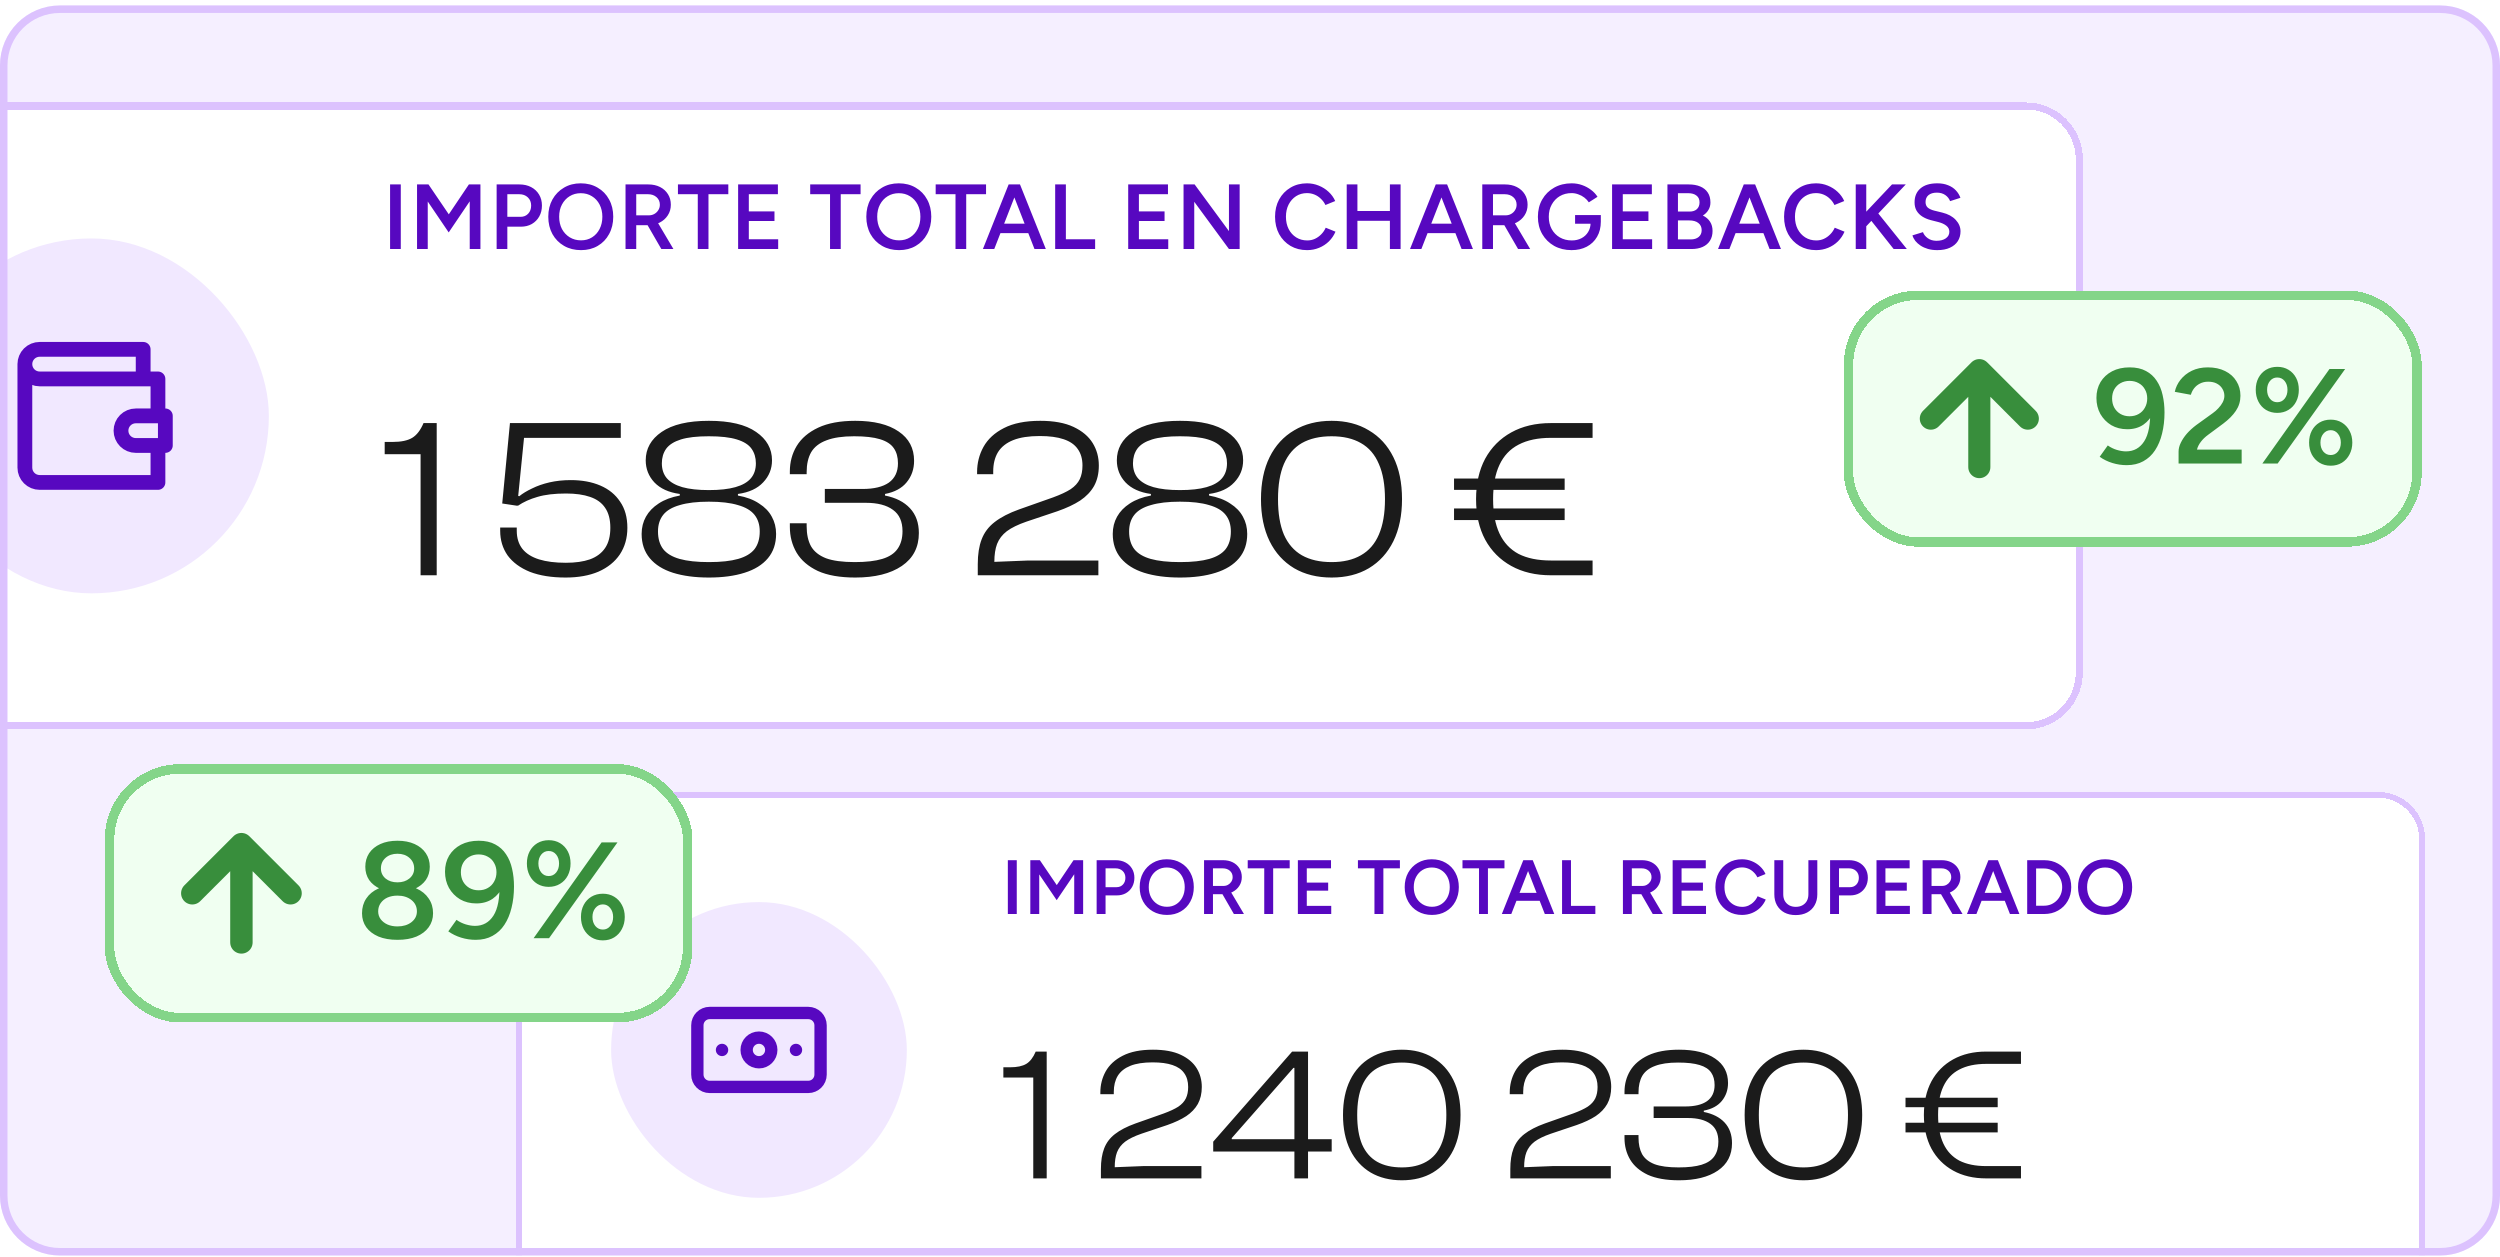 <svg width="334" height="168" viewBox="0 0 334 168" fill="none" xmlns="http://www.w3.org/2000/svg">
<g clip-path="url(#clip0_8258_2315)">
<path d="M0 8.732C0 4.314 3.582 0.732 8 0.732H326C330.418 0.732 334 4.314 334 8.732V159.732C334 164.151 330.418 167.732 326 167.732H8C3.582 167.732 0 164.151 0 159.732V8.732Z" fill="#F5EFFF"/>
<g filter="url(#filter0_d_8258_2315)">
<path d="M-26.667 20.322C-26.667 16.132 -23.27 12.735 -19.081 12.735H270.678C274.868 12.735 278.264 16.132 278.264 20.322V88.908C278.264 93.097 274.868 96.494 270.678 96.494H-19.081C-23.27 96.494 -26.667 93.097 -26.667 88.908V20.322Z" fill="white" shape-rendering="crispEdges"/>
<path d="M-26.193 20.322C-26.193 16.394 -23.009 13.21 -19.081 13.21H270.678C274.606 13.21 277.79 16.394 277.79 20.322V88.908C277.79 92.836 274.606 96.02 270.678 96.02H-19.081C-23.009 96.02 -26.193 92.836 -26.193 88.908V20.322Z" stroke="#DCC2FE" stroke-width="0.948" shape-rendering="crispEdges"/>
<rect x="-11.495" y="30.908" width="47.414" height="47.414" rx="23.707" fill="#F1E8FF"/>
<path d="M21.102 54.615V49.676H5.298C4.774 49.676 4.271 49.468 3.901 49.097C3.53 48.727 3.322 48.224 3.322 47.7M3.322 47.7C3.322 47.176 3.53 46.674 3.901 46.303C4.271 45.933 4.774 45.725 5.298 45.725H19.127V49.676M3.322 47.7V61.529C3.322 62.053 3.53 62.556 3.901 62.926C4.271 63.297 4.774 63.505 5.298 63.505H21.102V58.566M18.139 54.615C17.615 54.615 17.113 54.823 16.742 55.194C16.372 55.564 16.163 56.066 16.163 56.59C16.163 57.114 16.372 57.617 16.742 57.987C17.113 58.358 17.615 58.566 18.139 58.566H22.09V54.615H18.139Z" stroke="#5708C0" stroke-width="1.976" stroke-linecap="round" stroke-linejoin="round"/>
<path d="M52.115 32.322V23.692H53.545V32.322H52.115ZM55.717 32.322V23.692H57.246L59.958 27.686L62.645 23.692H64.186V32.322H62.756V25.948L59.946 30.103L57.147 25.973V32.322H55.717ZM66.35 32.322V23.692H69.395C69.987 23.692 70.509 23.811 70.961 24.05C71.413 24.288 71.766 24.621 72.021 25.048C72.276 25.467 72.403 25.956 72.403 26.515C72.403 27.058 72.284 27.543 72.046 27.97C71.807 28.397 71.474 28.734 71.047 28.981C70.628 29.219 70.139 29.338 69.58 29.338H67.78V32.322H66.35ZM67.78 28.019H69.555C69.966 28.019 70.303 27.88 70.566 27.6C70.829 27.321 70.961 26.959 70.961 26.515C70.961 26.063 70.813 25.698 70.517 25.418C70.221 25.139 69.839 24.999 69.371 24.999H67.78V28.019ZM77.627 32.469C76.772 32.469 76.016 32.28 75.359 31.902C74.701 31.524 74.183 30.998 73.805 30.325C73.436 29.651 73.251 28.878 73.251 28.007C73.251 27.136 73.436 26.367 73.805 25.702C74.183 25.028 74.697 24.502 75.346 24.124C75.996 23.737 76.743 23.544 77.59 23.544C78.445 23.544 79.197 23.737 79.846 24.124C80.503 24.502 81.013 25.028 81.374 25.702C81.744 26.367 81.929 27.136 81.929 28.007C81.929 28.878 81.744 29.651 81.374 30.325C81.013 30.998 80.507 31.524 79.858 31.902C79.217 32.28 78.473 32.469 77.627 32.469ZM77.627 31.163C78.186 31.163 78.679 31.027 79.106 30.756C79.534 30.485 79.866 30.115 80.105 29.646C80.351 29.17 80.475 28.623 80.475 28.007C80.475 27.399 80.351 26.856 80.105 26.38C79.858 25.903 79.517 25.533 79.082 25.27C78.654 24.999 78.157 24.863 77.59 24.863C77.031 24.863 76.534 24.999 76.098 25.27C75.671 25.533 75.33 25.903 75.075 26.38C74.829 26.848 74.705 27.39 74.705 28.007C74.705 28.623 74.829 29.17 75.075 29.646C75.33 30.115 75.675 30.485 76.111 30.756C76.554 31.027 77.06 31.163 77.627 31.163ZM83.571 32.322V23.692H86.616C87.208 23.692 87.73 23.807 88.182 24.037C88.634 24.267 88.987 24.588 89.242 24.999C89.497 25.402 89.624 25.87 89.624 26.404C89.624 26.939 89.489 27.411 89.217 27.822C88.954 28.233 88.589 28.558 88.12 28.796C87.652 29.026 87.122 29.141 86.53 29.141H85.001V32.322H83.571ZM88.354 32.322L86.333 28.82L87.442 28.056L89.969 32.322H88.354ZM85.001 27.822H86.678C86.957 27.822 87.204 27.76 87.418 27.637C87.639 27.514 87.816 27.345 87.948 27.132C88.087 26.918 88.157 26.675 88.157 26.404C88.157 25.993 88.009 25.656 87.713 25.393C87.418 25.13 87.035 24.999 86.567 24.999H85.001V27.822ZM93.223 32.322V24.999H90.573V23.692H97.303V24.999H94.653V32.322H93.223ZM98.613 32.322V23.692H103.927V24.999H100.043V27.292H103.47V28.574H100.043V31.015H103.964V32.322H98.613ZM110.892 32.322V24.999H108.242V23.692H114.973V24.999H112.322V32.322H110.892ZM120.117 32.469C119.262 32.469 118.506 32.28 117.848 31.902C117.191 31.524 116.673 30.998 116.295 30.325C115.925 29.651 115.74 28.878 115.74 28.007C115.74 27.136 115.925 26.367 116.295 25.702C116.673 25.028 117.187 24.502 117.836 24.124C118.485 23.737 119.233 23.544 120.08 23.544C120.934 23.544 121.686 23.737 122.336 24.124C122.993 24.502 123.503 25.028 123.864 25.702C124.234 26.367 124.419 27.136 124.419 28.007C124.419 28.878 124.234 29.651 123.864 30.325C123.503 30.998 122.997 31.524 122.348 31.902C121.707 32.28 120.963 32.469 120.117 32.469ZM120.117 31.163C120.676 31.163 121.169 31.027 121.596 30.756C122.023 30.485 122.356 30.115 122.595 29.646C122.841 29.17 122.964 28.623 122.964 28.007C122.964 27.399 122.841 26.856 122.595 26.38C122.348 25.903 122.007 25.533 121.571 25.27C121.144 24.999 120.647 24.863 120.08 24.863C119.521 24.863 119.024 24.999 118.588 25.27C118.161 25.533 117.82 25.903 117.565 26.38C117.318 26.848 117.195 27.39 117.195 28.007C117.195 28.623 117.318 29.17 117.565 29.646C117.82 30.115 118.165 30.485 118.6 30.756C119.044 31.027 119.55 31.163 120.117 31.163ZM127.656 32.322V24.999H125.006V23.692H131.736V24.999H129.086V32.322H127.656ZM138.207 32.322L134.841 23.692H136.271L139.723 32.322H138.207ZM131.315 32.322L134.755 23.692H136.197L132.832 32.322H131.315ZM132.93 30.201V28.931H138.096V30.201H132.93ZM140.971 32.322V23.692H142.401V31.015H146.309V32.322H140.971ZM150.728 32.322V23.692H156.041V24.999H152.158V27.292H155.585V28.574H152.158V31.015H156.078V32.322H150.728ZM158.122 32.322V23.692H159.602L164.188 29.93V23.692H165.618V32.322H164.188L159.552 26.01V32.322H158.122ZM174.624 32.469C173.794 32.469 173.055 32.28 172.405 31.902C171.764 31.516 171.259 30.99 170.889 30.325C170.528 29.651 170.347 28.878 170.347 28.007C170.347 27.136 170.528 26.367 170.889 25.702C171.259 25.028 171.764 24.502 172.405 24.124C173.046 23.737 173.782 23.544 174.612 23.544C175.171 23.544 175.697 23.647 176.19 23.852C176.683 24.05 177.119 24.325 177.497 24.678C177.883 25.032 178.179 25.443 178.384 25.911L177.078 26.441C176.93 26.129 176.728 25.854 176.474 25.615C176.227 25.369 175.943 25.18 175.623 25.048C175.302 24.917 174.965 24.851 174.612 24.851C174.07 24.851 173.585 24.987 173.157 25.258C172.738 25.529 172.405 25.903 172.159 26.38C171.921 26.848 171.801 27.39 171.801 28.007C171.801 28.623 171.921 29.17 172.159 29.646C172.405 30.123 172.742 30.497 173.17 30.768C173.605 31.04 174.098 31.175 174.649 31.175C175.011 31.175 175.348 31.105 175.66 30.965C175.98 30.818 176.264 30.616 176.511 30.361C176.765 30.107 176.967 29.811 177.115 29.474L178.421 30.004C178.216 30.489 177.924 30.92 177.546 31.298C177.168 31.668 176.728 31.956 176.227 32.161C175.726 32.367 175.191 32.469 174.624 32.469ZM185.69 32.322V23.692H187.12V32.322H185.69ZM179.921 32.322V23.692H181.351V32.322H179.921ZM181.043 28.549V27.243H186.27V28.549H181.043ZM195.269 32.322L191.903 23.692H193.333L196.785 32.322H195.269ZM188.378 32.322L191.817 23.692H193.26L189.894 32.322H188.378ZM189.993 30.201V28.931H195.158V30.201H189.993ZM198.033 32.322V23.692H201.078C201.67 23.692 202.191 23.807 202.643 24.037C203.095 24.267 203.449 24.588 203.704 24.999C203.958 25.402 204.086 25.87 204.086 26.404C204.086 26.939 203.95 27.411 203.679 27.822C203.416 28.233 203.05 28.558 202.582 28.796C202.113 29.026 201.583 29.141 200.992 29.141H199.463V32.322H198.033ZM202.816 32.322L200.794 28.82L201.904 28.056L204.431 32.322H202.816ZM199.463 27.822H201.14C201.419 27.822 201.665 27.76 201.879 27.637C202.101 27.514 202.278 27.345 202.409 27.132C202.549 26.918 202.619 26.675 202.619 26.404C202.619 25.993 202.471 25.656 202.175 25.393C201.879 25.13 201.497 24.999 201.029 24.999H199.463V27.822ZM209.963 32.469C209.091 32.469 208.315 32.28 207.633 31.902C206.959 31.516 206.429 30.99 206.042 30.325C205.656 29.651 205.463 28.882 205.463 28.019C205.463 27.14 205.656 26.367 206.042 25.702C206.429 25.028 206.959 24.502 207.633 24.124C208.315 23.737 209.091 23.544 209.963 23.544C210.464 23.544 210.932 23.622 211.368 23.779C211.812 23.935 212.21 24.148 212.564 24.42C212.917 24.683 213.205 24.991 213.427 25.344L212.268 26.084C212.112 25.845 211.91 25.632 211.664 25.443C211.417 25.254 211.146 25.11 210.85 25.011C210.563 24.904 210.267 24.851 209.963 24.851C209.371 24.851 208.845 24.987 208.385 25.258C207.933 25.529 207.575 25.903 207.312 26.38C207.049 26.848 206.918 27.395 206.918 28.019C206.918 28.627 207.045 29.17 207.3 29.646C207.563 30.123 207.924 30.497 208.385 30.768C208.853 31.04 209.391 31.175 210 31.175C210.476 31.175 210.904 31.076 211.282 30.879C211.66 30.682 211.956 30.407 212.169 30.053C212.391 29.7 212.502 29.293 212.502 28.833L213.87 28.66C213.87 29.441 213.702 30.119 213.365 30.694C213.036 31.261 212.576 31.701 211.984 32.013C211.401 32.317 210.727 32.469 209.963 32.469ZM210.431 28.944V27.785H213.87V28.747L213.106 28.944H210.431ZM215.374 32.322V23.692H220.688V24.999H216.804V27.292H220.231V28.574H216.804V31.015H220.725V32.322H215.374ZM222.769 32.322V23.692H225.617C226.208 23.692 226.718 23.783 227.145 23.963C227.581 24.144 227.918 24.415 228.156 24.777C228.395 25.13 228.514 25.574 228.514 26.108C228.514 26.478 228.423 26.811 228.242 27.107C228.07 27.403 227.823 27.649 227.503 27.847C227.922 28.052 228.242 28.327 228.464 28.673C228.686 29.018 228.797 29.429 228.797 29.905C228.797 30.415 228.682 30.85 228.452 31.212C228.222 31.574 227.897 31.849 227.478 32.038C227.059 32.227 226.562 32.322 225.987 32.322H222.769ZM224.174 31.04H225.876C226.328 31.04 226.685 30.928 226.948 30.707C227.211 30.485 227.343 30.185 227.343 29.807C227.343 29.396 227.195 29.075 226.899 28.845C226.611 28.615 226.204 28.5 225.678 28.5H224.174V31.04ZM224.174 27.317H225.74C226.151 27.317 226.471 27.21 226.702 26.996C226.94 26.774 227.059 26.47 227.059 26.084C227.059 25.689 226.923 25.389 226.652 25.184C226.389 24.97 226.019 24.863 225.543 24.863H224.174V27.317ZM236.419 32.322L233.054 23.692H234.484L237.936 32.322H236.419ZM229.528 32.322L232.968 23.692H234.41L231.045 32.322H229.528ZM231.143 30.201V28.931H236.308V30.201H231.143ZM242.63 32.469C241.8 32.469 241.06 32.28 240.411 31.902C239.77 31.516 239.264 30.99 238.895 30.325C238.533 29.651 238.352 28.878 238.352 28.007C238.352 27.136 238.533 26.367 238.895 25.702C239.264 25.028 239.77 24.502 240.411 24.124C241.052 23.737 241.787 23.544 242.618 23.544C243.176 23.544 243.702 23.647 244.195 23.852C244.689 24.05 245.124 24.325 245.502 24.678C245.888 25.032 246.184 25.443 246.39 25.911L245.083 26.441C244.935 26.129 244.734 25.854 244.479 25.615C244.232 25.369 243.949 25.18 243.628 25.048C243.308 24.917 242.971 24.851 242.618 24.851C242.075 24.851 241.59 24.987 241.163 25.258C240.744 25.529 240.411 25.903 240.164 26.38C239.926 26.848 239.807 27.39 239.807 28.007C239.807 28.623 239.926 29.17 240.164 29.646C240.411 30.123 240.748 30.497 241.175 30.768C241.611 31.04 242.104 31.175 242.655 31.175C243.016 31.175 243.353 31.105 243.665 30.965C243.986 30.818 244.269 30.616 244.516 30.361C244.771 30.107 244.972 29.811 245.12 29.474L246.427 30.004C246.221 30.489 245.93 30.92 245.551 31.298C245.173 31.668 244.734 31.956 244.232 32.161C243.731 32.367 243.197 32.469 242.63 32.469ZM248.814 29.831L248.531 28.18L252.771 23.692H254.608L248.814 29.831ZM247.926 32.322V23.692H249.332V32.322H247.926ZM252.993 32.322L249.517 27.933L250.528 27.058L254.756 32.322H252.993ZM258.819 32.469C258.367 32.469 257.952 32.416 257.573 32.309C257.204 32.202 256.875 32.054 256.587 31.865C256.308 31.676 256.074 31.467 255.885 31.237C255.704 30.998 255.576 30.752 255.502 30.497L256.908 30.066C257.015 30.37 257.224 30.637 257.537 30.867C257.849 31.097 258.235 31.216 258.695 31.224C259.229 31.224 259.653 31.113 259.965 30.892C260.277 30.67 260.433 30.378 260.433 30.016C260.433 29.688 260.302 29.42 260.039 29.215C259.776 29.001 259.423 28.837 258.979 28.722L257.919 28.451C257.516 28.344 257.15 28.188 256.822 27.982C256.501 27.777 256.246 27.518 256.057 27.206C255.876 26.893 255.786 26.523 255.786 26.096C255.786 25.291 256.049 24.666 256.575 24.222C257.101 23.77 257.853 23.544 258.831 23.544C259.382 23.544 259.862 23.631 260.273 23.803C260.692 23.968 261.038 24.198 261.309 24.494C261.58 24.781 261.781 25.11 261.913 25.48L260.532 25.924C260.409 25.595 260.195 25.324 259.891 25.11C259.587 24.896 259.209 24.789 258.757 24.789C258.288 24.789 257.919 24.9 257.647 25.122C257.384 25.344 257.253 25.652 257.253 26.047C257.253 26.367 257.356 26.618 257.561 26.799C257.775 26.971 258.062 27.103 258.424 27.193L259.484 27.452C260.257 27.641 260.857 27.966 261.284 28.426C261.711 28.886 261.925 29.396 261.925 29.955C261.925 30.448 261.806 30.883 261.568 31.261C261.329 31.639 260.976 31.935 260.507 32.149C260.047 32.363 259.484 32.469 258.819 32.469Z" fill="#5708C0"/>
<path d="M58.344 75.908H56.19V59.734H51.395V58.095H52.457C53.59 58.095 54.46 57.913 55.067 57.549C55.674 57.185 56.179 56.528 56.584 55.577H58.344V75.908ZM75.563 76.211C73.702 76.211 72.114 75.958 70.799 75.453C69.504 74.927 68.513 74.198 67.825 73.268C67.157 72.317 66.824 71.214 66.824 69.96V69.535H69.039V69.96C69.039 70.931 69.292 71.74 69.797 72.388C70.303 73.015 71.042 73.48 72.013 73.784C72.984 74.087 74.177 74.239 75.593 74.239C76.868 74.239 77.94 74.087 78.81 73.784C79.7 73.46 80.378 72.954 80.843 72.266C81.308 71.579 81.541 70.678 81.541 69.566C81.541 68.453 81.308 67.563 80.843 66.895C80.398 66.228 79.73 65.742 78.84 65.439C77.97 65.135 76.898 64.984 75.624 64.984C74.086 64.984 72.812 65.135 71.8 65.439C70.809 65.722 69.939 66.116 69.191 66.622L68.402 66.228V65.075L69.373 65.348C69.818 64.984 70.384 64.64 71.072 64.316C71.76 63.972 72.539 63.699 73.409 63.497C74.299 63.294 75.249 63.193 76.261 63.193C77.758 63.193 79.073 63.436 80.206 63.922C81.339 64.407 82.219 65.125 82.846 66.076C83.493 67.007 83.817 68.17 83.817 69.566C83.817 70.921 83.483 72.105 82.816 73.116C82.148 74.107 81.197 74.876 79.963 75.422C78.729 75.948 77.262 76.211 75.563 76.211ZM68.129 55.577H82.937V57.549H70.01L69.1 66.622L67.097 66.319L68.129 55.577ZM94.704 76.211C92.863 76.211 91.265 75.999 89.91 75.574C88.575 75.149 87.543 74.502 86.815 73.632C86.086 72.762 85.722 71.68 85.722 70.385C85.722 69.535 85.914 68.767 86.299 68.079C86.683 67.391 87.249 66.804 87.998 66.319C88.767 65.813 89.707 65.459 90.82 65.257V65.044C89.343 64.842 88.21 64.326 87.421 63.497C86.653 62.667 86.268 61.686 86.268 60.553C86.268 58.995 86.976 57.731 88.392 56.76C89.829 55.769 91.933 55.273 94.704 55.273C97.496 55.273 99.6 55.769 101.016 56.76C102.432 57.731 103.14 58.995 103.14 60.553C103.14 61.686 102.746 62.667 101.957 63.497C101.188 64.326 100.065 64.842 98.588 65.044V65.257C99.721 65.459 100.662 65.813 101.41 66.319C102.179 66.804 102.746 67.391 103.11 68.079C103.494 68.767 103.686 69.535 103.686 70.385C103.686 71.68 103.322 72.762 102.594 73.632C101.866 74.502 100.824 75.149 99.468 75.574C98.133 75.999 96.545 76.211 94.704 76.211ZM94.704 74.148C96.323 74.148 97.627 74.006 98.619 73.723C99.61 73.44 100.338 73.005 100.804 72.418C101.269 71.811 101.501 71.022 101.501 70.051C101.501 69.161 101.269 68.423 100.804 67.836C100.338 67.249 99.6 66.814 98.588 66.531C97.597 66.228 96.302 66.076 94.704 66.076C93.126 66.076 91.832 66.228 90.82 66.531C89.809 66.814 89.07 67.249 88.605 67.836C88.14 68.423 87.907 69.161 87.907 70.051C87.907 71.022 88.14 71.811 88.605 72.418C89.07 73.005 89.799 73.44 90.79 73.723C91.801 74.006 93.106 74.148 94.704 74.148ZM94.704 64.528C96.141 64.528 97.324 64.397 98.255 64.134C99.185 63.871 99.873 63.476 100.318 62.95C100.763 62.425 100.986 61.757 100.986 60.948C100.986 60.199 100.793 59.552 100.409 59.006C100.025 58.459 99.367 58.045 98.437 57.761C97.526 57.478 96.282 57.337 94.704 57.337C93.126 57.337 91.882 57.478 90.972 57.761C90.061 58.045 89.404 58.459 88.999 59.006C88.615 59.552 88.423 60.199 88.423 60.948C88.423 61.757 88.645 62.425 89.091 62.95C89.556 63.476 90.244 63.871 91.154 64.134C92.085 64.397 93.268 64.528 94.704 64.528ZM114.263 76.211C112.22 76.211 110.551 75.918 109.256 75.331C107.982 74.724 107.041 73.915 106.434 72.904C105.827 71.872 105.524 70.719 105.524 69.444V68.959H107.769V69.353C107.769 70.425 107.962 71.316 108.346 72.024C108.751 72.732 109.418 73.268 110.349 73.632C111.279 73.976 112.564 74.148 114.202 74.148C115.72 74.148 116.944 74.006 117.874 73.723C118.805 73.44 119.482 72.995 119.907 72.388C120.352 71.761 120.575 70.972 120.575 70.021C120.575 68.726 120.15 67.775 119.3 67.168C118.451 66.541 117.247 66.228 115.689 66.228H110.197V64.377H115.234C116.772 64.377 117.945 64.094 118.754 63.527C119.563 62.94 119.968 62.081 119.968 60.948C119.968 60.139 119.786 59.471 119.422 58.945C119.058 58.399 118.441 57.994 117.571 57.731C116.721 57.468 115.568 57.337 114.111 57.337C112.574 57.337 111.34 57.519 110.409 57.883C109.479 58.227 108.801 58.753 108.376 59.461C107.972 60.169 107.769 61.059 107.769 62.131V62.404H105.524V62.04C105.524 60.786 105.827 59.653 106.434 58.642C107.061 57.61 108.022 56.791 109.317 56.184C110.612 55.577 112.26 55.273 114.263 55.273C116.751 55.273 118.683 55.749 120.059 56.699C121.435 57.63 122.122 58.935 122.122 60.614C122.122 61.727 121.789 62.688 121.121 63.497C120.474 64.286 119.513 64.802 118.238 65.044V65.257C119.675 65.54 120.787 66.106 121.576 66.956C122.365 67.806 122.76 68.908 122.76 70.264C122.76 72.165 122.001 73.632 120.484 74.664C118.967 75.695 116.893 76.211 114.263 76.211ZM146.743 75.908H130.63V74.421C130.63 73.106 130.802 72.003 131.146 71.113C131.49 70.203 132.066 69.434 132.875 68.807C133.705 68.16 134.797 67.593 136.153 67.108L140.704 65.499C141.696 65.135 142.475 64.771 143.041 64.407C143.607 64.023 144.012 63.578 144.255 63.072C144.497 62.566 144.619 61.959 144.619 61.251C144.619 60.361 144.406 59.623 143.982 59.036C143.577 58.449 142.95 58.014 142.1 57.731C141.271 57.448 140.209 57.306 138.914 57.306C137.457 57.306 136.274 57.488 135.364 57.852C134.453 58.217 133.776 58.753 133.331 59.461C132.906 60.169 132.693 61.029 132.693 62.04V62.404H130.539V62.131C130.539 60.917 130.822 59.795 131.389 58.763C131.975 57.711 132.886 56.871 134.12 56.244C135.374 55.597 136.992 55.273 138.975 55.273C140.795 55.273 142.282 55.546 143.435 56.093C144.589 56.639 145.438 57.357 145.984 58.247C146.531 59.137 146.804 60.139 146.804 61.251C146.804 62.303 146.591 63.214 146.166 63.982C145.742 64.731 145.125 65.378 144.315 65.924C143.506 66.45 142.495 66.926 141.281 67.35L137.124 68.746C136.011 69.131 135.141 69.555 134.514 70.021C133.907 70.486 133.472 71.052 133.209 71.72C132.966 72.368 132.845 73.167 132.845 74.117L137.397 73.935H146.743V75.908ZM157.646 76.211C155.805 76.211 154.207 75.999 152.852 75.574C151.516 75.149 150.485 74.502 149.756 73.632C149.028 72.762 148.664 71.68 148.664 70.385C148.664 69.535 148.856 68.767 149.241 68.079C149.625 67.391 150.191 66.804 150.94 66.319C151.709 65.813 152.649 65.459 153.762 65.257V65.044C152.285 64.842 151.152 64.326 150.363 63.497C149.595 62.667 149.21 61.686 149.21 60.553C149.21 58.995 149.918 57.731 151.334 56.76C152.771 55.769 154.875 55.273 157.646 55.273C160.438 55.273 162.542 55.769 163.958 56.76C165.374 57.731 166.082 58.995 166.082 60.553C166.082 61.686 165.687 62.667 164.898 63.497C164.13 64.326 163.007 64.842 161.53 65.044V65.257C162.663 65.459 163.604 65.813 164.352 66.319C165.121 66.804 165.687 67.391 166.052 68.079C166.436 68.767 166.628 69.535 166.628 70.385C166.628 71.68 166.264 72.762 165.536 73.632C164.807 74.502 163.766 75.149 162.41 75.574C161.075 75.999 159.487 76.211 157.646 76.211ZM157.646 74.148C159.264 74.148 160.569 74.006 161.561 73.723C162.552 73.44 163.28 73.005 163.745 72.418C164.211 71.811 164.443 71.022 164.443 70.051C164.443 69.161 164.211 68.423 163.745 67.836C163.28 67.249 162.542 66.814 161.53 66.531C160.539 66.228 159.244 66.076 157.646 66.076C156.068 66.076 154.773 66.228 153.762 66.531C152.75 66.814 152.012 67.249 151.547 67.836C151.081 68.423 150.849 69.161 150.849 70.051C150.849 71.022 151.081 71.811 151.547 72.418C152.012 73.005 152.74 73.44 153.732 73.723C154.743 74.006 156.048 74.148 157.646 74.148ZM157.646 64.528C159.082 64.528 160.266 64.397 161.196 64.134C162.127 63.871 162.815 63.476 163.26 62.95C163.705 62.425 163.927 61.757 163.927 60.948C163.927 60.199 163.735 59.552 163.351 59.006C162.967 58.459 162.309 58.045 161.378 57.761C160.468 57.478 159.224 57.337 157.646 57.337C156.068 57.337 154.824 57.478 153.914 57.761C153.003 58.045 152.346 58.459 151.941 59.006C151.557 59.552 151.365 60.199 151.365 60.948C151.365 61.757 151.587 62.425 152.032 62.95C152.498 63.476 153.185 63.871 154.096 64.134C155.026 64.397 156.21 64.528 157.646 64.528ZM177.903 76.211C175.981 76.211 174.312 75.796 172.896 74.967C171.48 74.117 170.387 72.914 169.619 71.356C168.85 69.778 168.466 67.907 168.466 65.742C168.466 63.557 168.85 61.686 169.619 60.128C170.387 58.571 171.48 57.377 172.896 56.548C174.312 55.698 175.981 55.273 177.903 55.273C179.825 55.273 181.484 55.698 182.879 56.548C184.296 57.377 185.388 58.571 186.157 60.128C186.925 61.686 187.31 63.557 187.31 65.742C187.31 67.907 186.925 69.778 186.157 71.356C185.388 72.914 184.296 74.117 182.879 74.967C181.484 75.796 179.825 76.211 177.903 76.211ZM177.903 74.148C179.461 74.148 180.765 73.844 181.817 73.237C182.89 72.63 183.689 71.71 184.215 70.476C184.761 69.222 185.034 67.644 185.034 65.742C185.034 63.841 184.761 62.273 184.215 61.039C183.689 59.785 182.89 58.854 181.817 58.247C180.765 57.64 179.461 57.337 177.903 57.337C176.325 57.337 175 57.64 173.928 58.247C172.876 58.854 172.077 59.785 171.53 61.039C171.004 62.273 170.742 63.841 170.742 65.742C170.742 67.644 171.004 69.222 171.53 70.476C172.077 71.71 172.876 72.63 173.928 73.237C175 73.844 176.325 74.148 177.903 74.148ZM212.769 75.908H207.186C205.163 75.908 203.403 75.493 201.906 74.664C200.409 73.834 199.245 72.661 198.416 71.144C197.607 69.626 197.202 67.826 197.202 65.742C197.202 63.658 197.607 61.858 198.416 60.341C199.245 58.824 200.409 57.65 201.906 56.821C203.403 55.991 205.163 55.577 207.186 55.577H212.769V57.549H207.186C205.466 57.549 204.03 57.852 202.877 58.459C201.744 59.046 200.894 59.946 200.328 61.16C199.761 62.354 199.478 63.881 199.478 65.742C199.478 67.583 199.761 69.111 200.328 70.324C200.894 71.538 201.744 72.448 202.877 73.055C204.03 73.642 205.466 73.935 207.186 73.935H212.769V75.908ZM209.037 68.534H194.259V66.986H209.037V68.534ZM209.037 64.498H194.259V62.981H209.037V64.498Z" fill="#1B1B1B"/>
</g>
<g filter="url(#filter1_d_8258_2315)">
<path d="M69 111.322C69 107.83 71.83 105 75.322 105H317.678C321.17 105 324 107.83 324 111.322V167.643C324 171.134 321.17 173.965 317.678 173.965H75.322C71.83 173.965 69 171.134 69 167.643V111.322Z" fill="white" shape-rendering="crispEdges"/>
<path d="M69.395 111.322C69.395 108.048 72.049 105.395 75.322 105.395H317.678C320.952 105.395 323.605 108.048 323.605 111.322V167.643C323.605 170.916 320.952 173.569 317.678 173.569H75.322C72.049 173.569 69.395 170.916 69.395 167.643V111.322Z" stroke="#DCC2FE" stroke-width="0.79" shape-rendering="crispEdges"/>
<rect x="81.643" y="119.728" width="39.51" height="39.51" rx="19.755" fill="#F1E8FF"/>
<path d="M96.459 139.482H96.467M106.337 139.482H106.345M94.813 134.544H107.983C108.892 134.544 109.629 135.281 109.629 136.19V142.775C109.629 143.684 108.892 144.421 107.983 144.421H94.813C93.904 144.421 93.167 143.684 93.167 142.775V136.19C93.167 135.281 93.904 134.544 94.813 134.544ZM103.044 139.482C103.044 140.392 102.307 141.129 101.398 141.129C100.489 141.129 99.752 140.392 99.752 139.482C99.752 138.573 100.489 137.836 101.398 137.836C102.307 137.836 103.044 138.573 103.044 139.482Z" stroke="#5708C0" stroke-width="1.646" stroke-linecap="round" stroke-linejoin="round"/>
<path d="M134.648 121.322V114.131H135.84V121.322H134.648ZM137.65 121.322V114.131H138.924L141.184 117.459L143.423 114.131H144.707V121.322H143.516V116.011L141.174 119.472L138.842 116.031V121.322H137.65ZM146.511 121.322V114.131H149.048C149.541 114.131 149.976 114.23 150.353 114.429C150.729 114.627 151.024 114.905 151.236 115.261C151.448 115.61 151.554 116.018 151.554 116.483C151.554 116.935 151.455 117.339 151.257 117.695C151.058 118.051 150.781 118.332 150.424 118.538C150.075 118.736 149.668 118.836 149.202 118.836H147.702V121.322H146.511ZM147.702 117.736H149.181C149.524 117.736 149.805 117.62 150.024 117.387C150.243 117.154 150.353 116.853 150.353 116.483C150.353 116.107 150.229 115.802 149.983 115.569C149.736 115.336 149.418 115.22 149.027 115.22H147.702V117.736ZM155.907 121.445C155.195 121.445 154.565 121.287 154.017 120.972C153.469 120.657 153.038 120.219 152.723 119.657C152.415 119.096 152.261 118.452 152.261 117.726C152.261 117 152.415 116.36 152.723 115.805C153.038 115.244 153.466 114.805 154.007 114.49C154.548 114.168 155.171 114.008 155.877 114.008C156.589 114.008 157.215 114.168 157.756 114.49C158.304 114.805 158.729 115.244 159.03 115.805C159.338 116.36 159.492 117 159.492 117.726C159.492 118.452 159.338 119.096 159.03 119.657C158.729 120.219 158.308 120.657 157.767 120.972C157.233 121.287 156.613 121.445 155.907 121.445ZM155.907 120.356C156.373 120.356 156.784 120.243 157.14 120.017C157.496 119.791 157.774 119.483 157.972 119.092C158.178 118.695 158.28 118.24 158.28 117.726C158.28 117.219 158.178 116.767 157.972 116.37C157.767 115.973 157.482 115.665 157.12 115.446C156.763 115.22 156.349 115.107 155.877 115.107C155.411 115.107 154.997 115.22 154.634 115.446C154.277 115.665 153.993 115.973 153.781 116.37C153.576 116.761 153.473 117.213 153.473 117.726C153.473 118.24 153.576 118.695 153.781 119.092C153.993 119.483 154.281 119.791 154.644 120.017C155.014 120.243 155.435 120.356 155.907 120.356ZM160.861 121.322V114.131H163.398C163.891 114.131 164.326 114.227 164.703 114.418C165.079 114.61 165.374 114.877 165.586 115.22C165.798 115.555 165.905 115.946 165.905 116.391C165.905 116.836 165.792 117.23 165.566 117.572C165.346 117.914 165.042 118.185 164.651 118.384C164.261 118.575 163.819 118.671 163.326 118.671H162.052V121.322H160.861ZM164.847 121.322L163.162 118.404L164.086 117.767L166.192 121.322H164.847ZM162.052 117.572H163.449C163.682 117.572 163.888 117.521 164.066 117.418C164.251 117.315 164.398 117.175 164.508 116.997C164.624 116.819 164.682 116.617 164.682 116.391C164.682 116.048 164.559 115.768 164.312 115.548C164.066 115.329 163.747 115.22 163.357 115.22H162.052V117.572ZM168.903 121.322V115.22H166.695V114.131H172.304V115.22H170.095V121.322H168.903ZM173.395 121.322V114.131H177.823V115.22H174.587V117.13H177.443V118.199H174.587V120.233H177.853V121.322H173.395ZM183.627 121.322V115.22H181.419V114.131H187.027V115.22H184.819V121.322H183.627ZM191.314 121.445C190.602 121.445 189.971 121.287 189.424 120.972C188.876 120.657 188.444 120.219 188.129 119.657C187.821 119.096 187.667 118.452 187.667 117.726C187.667 117 187.821 116.36 188.129 115.805C188.444 115.244 188.872 114.805 189.413 114.49C189.954 114.168 190.578 114.008 191.283 114.008C191.995 114.008 192.622 114.168 193.163 114.49C193.711 114.805 194.135 115.244 194.437 115.805C194.745 116.36 194.899 117 194.899 117.726C194.899 118.452 194.745 119.096 194.437 119.657C194.135 120.219 193.714 120.657 193.173 120.972C192.639 121.287 192.019 121.445 191.314 121.445ZM191.314 120.356C191.779 120.356 192.19 120.243 192.546 120.017C192.903 119.791 193.18 119.483 193.379 119.092C193.584 118.695 193.687 118.24 193.687 117.726C193.687 117.219 193.584 116.767 193.379 116.37C193.173 115.973 192.889 115.665 192.526 115.446C192.17 115.22 191.755 115.107 191.283 115.107C190.817 115.107 190.403 115.22 190.04 115.446C189.684 115.665 189.4 115.973 189.187 116.37C188.982 116.761 188.879 117.213 188.879 117.726C188.879 118.24 188.982 118.695 189.187 119.092C189.4 119.483 189.687 119.791 190.05 120.017C190.42 120.243 190.841 120.356 191.314 120.356ZM197.596 121.322V115.22H195.388V114.131H200.996V115.22H198.788V121.322H197.596ZM206.388 121.322L203.584 114.131H204.775L207.651 121.322H206.388ZM200.646 121.322L203.512 114.131H204.714L201.909 121.322H200.646ZM201.991 119.555V118.497H206.296V119.555H201.991ZM208.691 121.322V114.131H209.883V120.233H213.139V121.322H208.691ZM216.822 121.322V114.131H219.359C219.852 114.131 220.287 114.227 220.664 114.418C221.04 114.61 221.335 114.877 221.547 115.22C221.759 115.555 221.866 115.946 221.866 116.391C221.866 116.836 221.753 117.23 221.527 117.572C221.307 117.914 221.003 118.185 220.612 118.384C220.222 118.575 219.78 118.671 219.287 118.671H218.013V121.322H216.822ZM220.807 121.322L219.123 118.404L220.047 117.767L222.153 121.322H220.807ZM218.013 117.572H219.41C219.643 117.572 219.849 117.521 220.027 117.418C220.212 117.315 220.359 117.175 220.469 116.997C220.585 116.819 220.643 116.617 220.643 116.391C220.643 116.048 220.52 115.768 220.273 115.548C220.027 115.329 219.708 115.22 219.318 115.22H218.013V117.572ZM223.465 121.322V114.131H227.893V115.22H224.657V117.13H227.513V118.199H224.657V120.233H227.923V121.322H223.465ZM232.74 121.445C232.048 121.445 231.432 121.287 230.891 120.972C230.356 120.65 229.935 120.212 229.627 119.657C229.326 119.096 229.175 118.452 229.175 117.726C229.175 117 229.326 116.36 229.627 115.805C229.935 115.244 230.356 114.805 230.891 114.49C231.425 114.168 232.038 114.008 232.729 114.008C233.195 114.008 233.633 114.093 234.044 114.264C234.455 114.429 234.818 114.658 235.133 114.953C235.455 115.247 235.702 115.589 235.873 115.98L234.784 116.422C234.661 116.161 234.493 115.932 234.281 115.733C234.075 115.528 233.839 115.37 233.572 115.261C233.305 115.151 233.024 115.096 232.729 115.096C232.277 115.096 231.873 115.209 231.517 115.435C231.168 115.661 230.891 115.973 230.685 116.37C230.487 116.761 230.387 117.213 230.387 117.726C230.387 118.24 230.487 118.695 230.685 119.092C230.891 119.49 231.171 119.801 231.527 120.027C231.89 120.253 232.301 120.366 232.76 120.366C233.062 120.366 233.342 120.308 233.603 120.192C233.87 120.068 234.106 119.901 234.311 119.688C234.524 119.476 234.691 119.229 234.815 118.949L235.904 119.39C235.732 119.794 235.489 120.154 235.174 120.469C234.859 120.777 234.493 121.017 234.075 121.188C233.657 121.359 233.212 121.445 232.74 121.445ZM239.896 121.465C239.328 121.465 238.828 121.352 238.396 121.126C237.972 120.894 237.64 120.568 237.4 120.15C237.167 119.733 237.051 119.246 237.051 118.692V114.131H238.242V118.692C238.242 119.027 238.311 119.322 238.448 119.575C238.591 119.822 238.79 120.017 239.043 120.161C239.297 120.298 239.588 120.366 239.917 120.366C240.252 120.366 240.547 120.298 240.8 120.161C241.06 120.017 241.259 119.822 241.396 119.575C241.533 119.322 241.601 119.027 241.601 118.692V114.131H242.793V118.692C242.793 119.246 242.673 119.733 242.433 120.15C242.2 120.568 241.865 120.894 241.427 121.126C240.995 121.352 240.485 121.465 239.896 121.465ZM244.499 121.322V114.131H247.036C247.529 114.131 247.964 114.23 248.341 114.429C248.717 114.627 249.012 114.905 249.224 115.261C249.437 115.61 249.543 116.018 249.543 116.483C249.543 116.935 249.443 117.339 249.245 117.695C249.046 118.051 248.769 118.332 248.413 118.538C248.063 118.736 247.656 118.836 247.19 118.836H245.691V121.322H244.499ZM245.691 117.736H247.17C247.512 117.736 247.793 117.62 248.012 117.387C248.231 117.154 248.341 116.853 248.341 116.483C248.341 116.107 248.218 115.802 247.971 115.569C247.724 115.336 247.406 115.22 247.016 115.22H245.691V117.736ZM250.701 121.322V114.131H255.128V115.22H251.893V117.13H254.748V118.199H251.893V120.233H255.159V121.322H250.701ZM256.863 121.322V114.131H259.4C259.893 114.131 260.328 114.227 260.705 114.418C261.081 114.61 261.376 114.877 261.588 115.22C261.8 115.555 261.907 115.946 261.907 116.391C261.907 116.836 261.794 117.23 261.568 117.572C261.348 117.914 261.044 118.185 260.653 118.384C260.263 118.575 259.821 118.671 259.328 118.671H258.054V121.322H256.863ZM260.849 121.322L259.164 118.404L260.088 117.767L262.194 121.322H260.849ZM258.054 117.572H259.451C259.684 117.572 259.89 117.521 260.068 117.418C260.253 117.315 260.4 117.175 260.51 116.997C260.626 116.819 260.684 116.617 260.684 116.391C260.684 116.048 260.561 115.768 260.314 115.548C260.068 115.329 259.749 115.22 259.359 115.22H258.054V117.572ZM268.528 121.322L265.724 114.131H266.916L269.792 121.322H268.528ZM262.786 121.322L265.652 114.131H266.854L264.05 121.322H262.786ZM264.132 119.555V118.497H268.436V119.555H264.132ZM270.832 121.322V114.131H273.092C273.797 114.131 274.42 114.285 274.961 114.593C275.509 114.894 275.937 115.316 276.245 115.857C276.56 116.398 276.718 117.021 276.718 117.726C276.718 118.425 276.56 119.044 276.245 119.585C275.937 120.127 275.509 120.551 274.961 120.859C274.42 121.167 273.797 121.322 273.092 121.322H270.832ZM272.023 120.212H273.092C273.427 120.212 273.742 120.15 274.037 120.027C274.331 119.897 274.588 119.719 274.807 119.493C275.026 119.267 275.198 119.003 275.321 118.702C275.444 118.401 275.506 118.075 275.506 117.726C275.506 117.377 275.444 117.052 275.321 116.75C275.198 116.449 275.026 116.185 274.807 115.959C274.588 115.733 274.331 115.559 274.037 115.435C273.742 115.305 273.427 115.24 273.092 115.24H272.023V120.212ZM281.272 121.445C280.56 121.445 279.93 121.287 279.382 120.972C278.834 120.657 278.402 120.219 278.087 119.657C277.779 119.096 277.625 118.452 277.625 117.726C277.625 117 277.779 116.36 278.087 115.805C278.402 115.244 278.83 114.805 279.371 114.49C279.912 114.168 280.536 114.008 281.241 114.008C281.953 114.008 282.58 114.168 283.121 114.49C283.669 114.805 284.093 115.244 284.395 115.805C284.703 116.36 284.857 117 284.857 117.726C284.857 118.452 284.703 119.096 284.395 119.657C284.093 120.219 283.672 120.657 283.131 120.972C282.597 121.287 281.977 121.445 281.272 121.445ZM281.272 120.356C281.738 120.356 282.148 120.243 282.505 120.017C282.861 119.791 283.138 119.483 283.337 119.092C283.542 118.695 283.645 118.24 283.645 117.726C283.645 117.219 283.542 116.767 283.337 116.37C283.131 115.973 282.847 115.665 282.484 115.446C282.128 115.22 281.714 115.107 281.241 115.107C280.775 115.107 280.361 115.22 279.998 115.446C279.642 115.665 279.358 115.973 279.145 116.37C278.94 116.761 278.837 117.213 278.837 117.726C278.837 118.24 278.94 118.695 279.145 119.092C279.358 119.483 279.645 119.791 280.008 120.017C280.378 120.243 280.799 120.356 281.272 120.356Z" fill="#5708C0"/>
<path d="M139.839 156.643H138.044V143.166H134.049V141.8H134.934C135.878 141.8 136.602 141.648 137.108 141.345C137.614 141.042 138.035 140.494 138.372 139.701H139.839V156.643ZM160.509 156.643H147.082V155.404C147.082 154.308 147.225 153.39 147.512 152.648C147.799 151.889 148.279 151.249 148.953 150.726C149.644 150.187 150.555 149.715 151.684 149.31L155.477 147.97C156.303 147.666 156.952 147.363 157.424 147.06C157.896 146.739 158.233 146.368 158.436 145.947C158.638 145.526 158.739 145.02 158.739 144.43C158.739 143.688 158.562 143.073 158.208 142.584C157.871 142.095 157.348 141.733 156.64 141.497C155.949 141.261 155.064 141.143 153.985 141.143C152.772 141.143 151.785 141.294 151.027 141.598C150.268 141.901 149.703 142.348 149.333 142.938C148.979 143.528 148.802 144.244 148.802 145.087V145.391H147.006V145.163C147.006 144.152 147.242 143.216 147.714 142.356C148.203 141.48 148.962 140.78 149.99 140.258C151.035 139.718 152.384 139.449 154.036 139.449C155.553 139.449 156.792 139.676 157.753 140.131C158.714 140.586 159.422 141.185 159.877 141.927C160.332 142.668 160.56 143.503 160.56 144.43C160.56 145.306 160.383 146.065 160.029 146.706C159.675 147.329 159.16 147.869 158.486 148.324C157.812 148.762 156.969 149.158 155.958 149.512L152.493 150.676C151.566 150.996 150.841 151.35 150.319 151.738C149.813 152.125 149.451 152.597 149.231 153.154C149.029 153.693 148.928 154.359 148.928 155.151L152.721 154.999H160.509V156.643ZM177.914 153.052H162.085V151.738L172.629 139.701H174.095L173.21 141.876H172.806L164.563 151.257V151.409H177.914V153.052ZM174.753 156.643H172.932V139.701H174.753V156.643ZM187.289 156.896C185.688 156.896 184.297 156.55 183.117 155.859C181.937 155.151 181.027 154.148 180.386 152.85C179.746 151.535 179.425 149.976 179.425 148.172C179.425 146.352 179.746 144.792 180.386 143.494C181.027 142.196 181.937 141.202 183.117 140.511C184.297 139.803 185.688 139.449 187.289 139.449C188.891 139.449 190.273 139.803 191.436 140.511C192.616 141.202 193.527 142.196 194.167 143.494C194.808 144.792 195.128 146.352 195.128 148.172C195.128 149.976 194.808 151.535 194.167 152.85C193.527 154.148 192.616 155.151 191.436 155.859C190.273 156.55 188.891 156.896 187.289 156.896ZM187.289 155.176C188.587 155.176 189.675 154.924 190.551 154.418C191.445 153.912 192.11 153.145 192.549 152.117C193.004 151.072 193.232 149.757 193.232 148.172C193.232 146.588 193.004 145.281 192.549 144.253C192.11 143.208 191.445 142.432 190.551 141.927C189.675 141.421 188.587 141.168 187.289 141.168C185.974 141.168 184.87 141.421 183.977 141.927C183.1 142.432 182.434 143.208 181.979 144.253C181.541 145.281 181.322 146.588 181.322 148.172C181.322 149.757 181.541 151.072 181.979 152.117C182.434 153.145 183.1 153.912 183.977 154.418C184.87 154.924 185.974 155.176 187.289 155.176ZM215.205 156.643H201.778V155.404C201.778 154.308 201.921 153.39 202.208 152.648C202.495 151.889 202.975 151.249 203.649 150.726C204.341 150.187 205.251 149.715 206.38 149.31L210.173 147.97C210.999 147.666 211.648 147.363 212.12 147.06C212.592 146.739 212.929 146.368 213.132 145.947C213.334 145.526 213.435 145.02 213.435 144.43C213.435 143.688 213.258 143.073 212.904 142.584C212.567 142.095 212.044 141.733 211.336 141.497C210.645 141.261 209.76 141.143 208.681 141.143C207.468 141.143 206.481 141.294 205.723 141.598C204.964 141.901 204.4 142.348 204.029 142.938C203.675 143.528 203.498 144.244 203.498 145.087V145.391H201.702V145.163C201.702 144.152 201.938 143.216 202.41 142.356C202.899 141.48 203.658 140.78 204.686 140.258C205.731 139.718 207.08 139.449 208.732 139.449C210.249 139.449 211.488 139.676 212.449 140.131C213.41 140.586 214.118 141.185 214.573 141.927C215.028 142.668 215.256 143.503 215.256 144.43C215.256 145.306 215.079 146.065 214.725 146.706C214.371 147.329 213.857 147.869 213.182 148.324C212.508 148.762 211.665 149.158 210.654 149.512L207.189 150.676C206.262 150.996 205.537 151.35 205.015 151.738C204.509 152.125 204.147 152.597 203.928 153.154C203.725 153.693 203.624 154.359 203.624 155.151L207.417 154.999H215.205V156.643ZM224.316 156.896C222.613 156.896 221.223 156.651 220.144 156.163C219.082 155.657 218.298 154.983 217.792 154.14C217.286 153.28 217.033 152.319 217.033 151.257V150.853H218.905V151.181C218.905 152.075 219.065 152.816 219.385 153.406C219.722 153.996 220.278 154.443 221.054 154.747C221.829 155.033 222.9 155.176 224.265 155.176C225.53 155.176 226.549 155.058 227.325 154.822C228.1 154.586 228.665 154.216 229.019 153.71C229.39 153.187 229.575 152.53 229.575 151.738C229.575 150.659 229.221 149.866 228.513 149.361C227.805 148.838 226.802 148.577 225.504 148.577H220.927V147.034H225.125C226.406 147.034 227.384 146.798 228.058 146.326C228.732 145.837 229.07 145.121 229.07 144.177C229.07 143.503 228.918 142.946 228.614 142.508C228.311 142.053 227.797 141.716 227.072 141.497C226.364 141.278 225.403 141.168 224.189 141.168C222.908 141.168 221.88 141.32 221.105 141.623C220.329 141.91 219.764 142.348 219.41 142.938C219.073 143.528 218.905 144.27 218.905 145.163V145.391H217.033V145.087C217.033 144.042 217.286 143.098 217.792 142.255C218.315 141.396 219.115 140.713 220.194 140.207C221.273 139.701 222.647 139.449 224.316 139.449C226.389 139.449 227.999 139.845 229.145 140.637C230.292 141.412 230.865 142.5 230.865 143.899C230.865 144.826 230.587 145.627 230.031 146.301C229.491 146.958 228.69 147.388 227.628 147.591V147.768C228.825 148.004 229.752 148.476 230.41 149.184C231.067 149.892 231.396 150.81 231.396 151.94C231.396 153.524 230.764 154.747 229.499 155.606C228.235 156.466 226.507 156.896 224.316 156.896ZM240.948 156.896C239.347 156.896 237.956 156.55 236.776 155.859C235.596 155.151 234.686 154.148 234.045 152.85C233.404 151.535 233.084 149.976 233.084 148.172C233.084 146.352 233.404 144.792 234.045 143.494C234.686 142.196 235.596 141.202 236.776 140.511C237.956 139.803 239.347 139.449 240.948 139.449C242.55 139.449 243.932 139.803 245.095 140.511C246.275 141.202 247.185 142.196 247.826 143.494C248.467 144.792 248.787 146.352 248.787 148.172C248.787 149.976 248.467 151.535 247.826 152.85C247.185 154.148 246.275 155.151 245.095 155.859C243.932 156.55 242.55 156.896 240.948 156.896ZM240.948 155.176C242.246 155.176 243.334 154.924 244.21 154.418C245.104 153.912 245.769 153.145 246.208 152.117C246.663 151.072 246.89 149.757 246.89 148.172C246.89 146.588 246.663 145.281 246.208 144.253C245.769 143.208 245.104 142.432 244.21 141.927C243.334 141.421 242.246 141.168 240.948 141.168C239.633 141.168 238.529 141.421 237.636 141.927C236.759 142.432 236.093 143.208 235.638 144.253C235.2 145.281 234.981 146.588 234.981 148.172C234.981 149.757 235.2 151.072 235.638 152.117C236.093 153.145 236.759 153.912 237.636 154.418C238.529 154.924 239.633 155.176 240.948 155.176ZM270.002 156.643H265.349C263.664 156.643 262.197 156.297 260.95 155.606C259.702 154.915 258.733 153.937 258.042 152.673C257.367 151.409 257.03 149.909 257.03 148.172C257.03 146.436 257.367 144.936 258.042 143.671C258.733 142.407 259.702 141.429 260.95 140.738C262.197 140.047 263.664 139.701 265.349 139.701H270.002V141.345H265.349C263.916 141.345 262.72 141.598 261.759 142.104C260.815 142.592 260.107 143.343 259.635 144.354C259.163 145.349 258.927 146.621 258.927 148.172C258.927 149.706 259.163 150.979 259.635 151.99C260.107 153.002 260.815 153.76 261.759 154.266C262.72 154.755 263.916 154.999 265.349 154.999H270.002V156.643ZM266.892 150.499H254.577V149.209H266.892V150.499ZM266.892 147.135H254.577V145.871H266.892V147.135Z" fill="#1B1B1B"/>
</g>
<g filter="url(#filter2_d_8258_2315)">
<rect x="246.333" y="36.735" width="77.209" height="34.209" rx="9.93" fill="#F0FFF1" shape-rendering="crispEdges"/>
<rect x="246.963" y="37.366" width="75.948" height="32.949" rx="9.3" stroke="#84D589" stroke-width="1.26" shape-rendering="crispEdges"/>
<path d="M257.96 53.84L264.437 47.362M264.437 47.362L270.915 53.84M264.437 47.362V60.317" stroke="#388E3C" stroke-width="2.954" stroke-linecap="round" stroke-linejoin="round"/>
<path d="M284.522 46.992C285.388 46.992 286.116 47.154 286.706 47.479C287.295 47.792 287.77 48.225 288.131 48.778C288.504 49.332 288.769 49.969 288.925 50.691C289.094 51.413 289.178 52.189 289.178 53.019C289.178 54.029 289.069 54.968 288.853 55.834C288.648 56.688 288.336 57.434 287.915 58.072C287.506 58.697 286.982 59.184 286.345 59.533C285.719 59.882 284.979 60.056 284.125 60.056C283.476 60.056 282.838 59.96 282.212 59.768C281.587 59.575 281.022 59.298 280.516 58.938L281.599 57.422C281.972 57.687 282.375 57.885 282.808 58.017C283.253 58.15 283.662 58.216 284.035 58.216C285.082 58.216 285.894 57.765 286.471 56.862C287.048 55.96 287.313 54.559 287.265 52.658L287.698 52.983C287.409 53.669 286.964 54.222 286.363 54.643C285.761 55.052 285.046 55.257 284.215 55.257C283.409 55.257 282.694 55.076 282.068 54.715C281.455 54.342 280.967 53.843 280.607 53.217C280.258 52.58 280.083 51.864 280.083 51.07C280.083 50.276 280.264 49.572 280.625 48.959C280.997 48.345 281.515 47.864 282.176 47.515C282.85 47.166 283.632 46.992 284.522 46.992ZM284.504 48.797C284.059 48.797 283.656 48.899 283.295 49.103C282.946 49.296 282.67 49.572 282.465 49.933C282.273 50.282 282.176 50.685 282.176 51.142C282.176 51.599 282.273 52.008 282.465 52.369C282.67 52.73 282.946 53.013 283.295 53.217C283.656 53.422 284.059 53.524 284.504 53.524C284.973 53.524 285.382 53.422 285.731 53.217C286.092 53.013 286.369 52.73 286.561 52.369C286.766 52.008 286.868 51.599 286.868 51.142C286.868 50.685 286.766 50.282 286.561 49.933C286.369 49.572 286.092 49.296 285.731 49.103C285.382 48.899 284.973 48.797 284.504 48.797ZM291.058 59.84V58.234C291.058 57.861 291.155 57.476 291.347 57.079C291.54 56.67 291.81 56.261 292.159 55.852C292.52 55.443 292.941 55.058 293.422 54.697L295.624 53.109C295.9 52.917 296.153 52.694 296.382 52.441C296.622 52.189 296.815 51.924 296.959 51.648C297.103 51.359 297.176 51.076 297.176 50.799C297.176 50.451 297.085 50.132 296.905 49.843C296.736 49.554 296.49 49.326 296.165 49.157C295.852 48.989 295.467 48.905 295.01 48.905C294.601 48.905 294.234 48.989 293.909 49.157C293.597 49.314 293.338 49.524 293.133 49.789C292.929 50.054 292.785 50.342 292.7 50.655L290.553 50.258C290.673 49.681 290.926 49.145 291.311 48.652C291.708 48.147 292.213 47.744 292.827 47.443C293.452 47.142 294.162 46.992 294.956 46.992C295.846 46.992 296.616 47.154 297.266 47.479C297.927 47.804 298.433 48.255 298.781 48.833C299.142 49.398 299.323 50.048 299.323 50.781C299.323 51.527 299.118 52.201 298.709 52.802C298.312 53.392 297.753 53.957 297.031 54.499L295.01 55.996C294.613 56.285 294.288 56.598 294.036 56.935C293.783 57.259 293.609 57.608 293.512 57.981H299.485V59.84H291.058ZM302.251 59.84L311.22 47.209H313.313L304.29 59.84H302.251ZM311.382 60.129C310.817 60.129 310.317 59.996 309.884 59.732C309.451 59.467 309.108 59.1 308.856 58.631C308.615 58.162 308.495 57.632 308.495 57.043C308.495 56.441 308.615 55.912 308.856 55.455C309.096 54.998 309.433 54.637 309.866 54.372C310.311 54.108 310.817 53.975 311.382 53.975C311.947 53.975 312.447 54.108 312.88 54.372C313.313 54.637 313.65 54.998 313.89 55.455C314.143 55.912 314.269 56.441 314.269 57.043C314.269 57.632 314.143 58.162 313.89 58.631C313.65 59.1 313.313 59.467 312.88 59.732C312.447 59.996 311.947 60.129 311.382 60.129ZM311.382 58.703C311.779 58.703 312.104 58.547 312.356 58.234C312.609 57.921 312.735 57.524 312.735 57.043C312.735 56.574 312.609 56.183 312.356 55.87C312.104 55.545 311.779 55.383 311.382 55.383C310.985 55.383 310.654 55.545 310.389 55.87C310.137 56.183 310.011 56.574 310.011 57.043C310.011 57.524 310.137 57.921 310.389 58.234C310.654 58.547 310.985 58.703 311.382 58.703ZM304.236 53.073C303.683 53.073 303.184 52.941 302.739 52.676C302.305 52.411 301.969 52.044 301.728 51.575C301.487 51.106 301.367 50.577 301.367 49.987C301.367 49.386 301.487 48.857 301.728 48.4C301.969 47.942 302.305 47.581 302.739 47.317C303.184 47.052 303.689 46.92 304.254 46.92C304.82 46.92 305.319 47.052 305.752 47.317C306.185 47.581 306.522 47.942 306.762 48.4C307.003 48.857 307.123 49.386 307.123 49.987C307.123 50.577 307.003 51.106 306.762 51.575C306.522 52.044 306.179 52.411 305.734 52.676C305.301 52.941 304.802 53.073 304.236 53.073ZM304.236 51.648C304.645 51.648 304.976 51.491 305.229 51.178C305.481 50.866 305.608 50.469 305.608 49.987C305.608 49.518 305.481 49.127 305.229 48.815C304.976 48.502 304.645 48.345 304.236 48.345C303.839 48.345 303.514 48.502 303.262 48.815C303.009 49.127 302.883 49.518 302.883 49.987C302.883 50.469 303.009 50.866 303.262 51.178C303.514 51.491 303.839 51.648 304.236 51.648Z" fill="#388E3C"/>
</g>
<g filter="url(#filter3_d_8258_2315)">
<rect x="14" y="100" width="78.507" height="34.507" rx="10.063" fill="#F0FFF1" shape-rendering="crispEdges"/>
<rect x="14.639" y="100.639" width="77.229" height="33.229" rx="9.424" stroke="#84D589" stroke-width="1.277" shape-rendering="crispEdges"/>
<path d="M25.689 117.253L32.253 110.689M32.253 110.689L38.818 117.253M32.253 110.689V123.818" stroke="#388E3C" stroke-width="2.994" stroke-linecap="round" stroke-linejoin="round"/>
<path d="M53.102 123.473C52.115 123.473 51.268 123.327 50.561 123.034C49.853 122.729 49.311 122.315 48.933 121.79C48.555 121.254 48.366 120.632 48.366 119.925C48.366 119.169 48.555 118.511 48.933 117.95C49.311 117.377 49.853 116.932 50.561 116.615C51.268 116.286 52.115 116.128 53.102 116.14C54.09 116.128 54.937 116.286 55.644 116.615C56.351 116.932 56.894 117.377 57.272 117.95C57.662 118.511 57.857 119.169 57.857 119.925C57.857 120.632 57.662 121.254 57.272 121.79C56.894 122.315 56.351 122.729 55.644 123.034C54.937 123.327 54.09 123.473 53.102 123.473ZM53.102 121.681C53.858 121.681 54.48 121.492 54.968 121.114C55.455 120.736 55.699 120.254 55.699 119.669C55.699 119.047 55.455 118.542 54.968 118.151C54.48 117.761 53.858 117.566 53.102 117.566C52.603 117.566 52.158 117.652 51.767 117.822C51.39 117.993 51.085 118.243 50.853 118.572C50.634 118.889 50.524 119.255 50.524 119.669C50.524 120.059 50.634 120.407 50.853 120.712C51.085 121.016 51.39 121.254 51.767 121.425C52.158 121.595 52.603 121.681 53.102 121.681ZM53.102 117.091C52.225 117.091 51.463 116.951 50.817 116.67C50.17 116.378 49.671 115.981 49.317 115.482C48.976 114.97 48.805 114.378 48.805 113.708C48.805 113.025 48.976 112.422 49.317 111.897C49.671 111.373 50.17 110.965 50.817 110.672C51.463 110.38 52.225 110.233 53.102 110.233C53.98 110.233 54.742 110.38 55.388 110.672C56.034 110.965 56.534 111.373 56.888 111.897C57.241 112.422 57.418 113.025 57.418 113.708C57.418 114.378 57.241 114.97 56.888 115.482C56.534 115.981 56.034 116.378 55.388 116.67C54.742 116.951 53.98 117.091 53.102 117.091ZM53.102 115.792C53.749 115.792 54.279 115.622 54.693 115.28C55.12 114.927 55.333 114.482 55.333 113.945C55.333 113.36 55.12 112.885 54.693 112.519C54.279 112.153 53.749 111.971 53.102 111.971C52.456 111.971 51.926 112.153 51.511 112.519C51.097 112.885 50.89 113.36 50.89 113.945C50.89 114.482 51.097 114.927 51.511 115.28C51.926 115.622 52.456 115.792 53.102 115.792ZM63.952 110.233C64.829 110.233 65.567 110.398 66.164 110.727C66.762 111.044 67.243 111.483 67.609 112.044C67.987 112.604 68.255 113.251 68.414 113.982C68.584 114.714 68.67 115.5 68.67 116.341C68.67 117.365 68.56 118.316 68.34 119.194C68.133 120.059 67.816 120.815 67.389 121.461C66.975 122.095 66.445 122.589 65.799 122.943C65.165 123.296 64.415 123.473 63.549 123.473C62.891 123.473 62.245 123.375 61.611 123.18C60.977 122.985 60.404 122.705 59.892 122.339L60.989 120.803C61.367 121.071 61.776 121.272 62.214 121.406C62.665 121.541 63.08 121.608 63.458 121.608C64.519 121.608 65.341 121.15 65.927 120.236C66.512 119.322 66.78 117.902 66.731 115.975L67.17 116.304C66.877 116.999 66.426 117.56 65.817 117.987C65.207 118.401 64.482 118.609 63.641 118.609C62.824 118.609 62.099 118.426 61.465 118.06C60.843 117.682 60.349 117.176 59.983 116.542C59.63 115.896 59.453 115.171 59.453 114.366C59.453 113.561 59.636 112.848 60.002 112.227C60.38 111.605 60.904 111.117 61.574 110.764C62.257 110.41 63.05 110.233 63.952 110.233ZM63.933 112.062C63.482 112.062 63.074 112.166 62.708 112.373C62.355 112.568 62.074 112.848 61.867 113.214C61.672 113.568 61.574 113.976 61.574 114.439C61.574 114.902 61.672 115.317 61.867 115.683C62.074 116.048 62.355 116.335 62.708 116.542C63.074 116.749 63.482 116.853 63.933 116.853C64.409 116.853 64.823 116.749 65.177 116.542C65.543 116.335 65.823 116.048 66.018 115.683C66.225 115.317 66.329 114.902 66.329 114.439C66.329 113.976 66.225 113.568 66.018 113.214C65.823 112.848 65.543 112.568 65.177 112.373C64.823 112.166 64.409 112.062 63.933 112.062ZM71.289 123.253L80.377 110.453H82.498L73.355 123.253H71.289ZM80.542 123.546C79.969 123.546 79.463 123.412 79.024 123.144C78.585 122.875 78.237 122.504 77.981 122.028C77.738 121.553 77.616 121.016 77.616 120.419C77.616 119.809 77.738 119.273 77.981 118.81C78.225 118.346 78.567 117.981 79.006 117.713C79.457 117.444 79.969 117.31 80.542 117.31C81.115 117.31 81.621 117.444 82.059 117.713C82.498 117.981 82.84 118.346 83.084 118.81C83.34 119.273 83.468 119.809 83.468 120.419C83.468 121.016 83.34 121.553 83.084 122.028C82.84 122.504 82.498 122.875 82.059 123.144C81.621 123.412 81.115 123.546 80.542 123.546ZM80.542 122.101C80.944 122.101 81.273 121.943 81.529 121.626C81.785 121.309 81.913 120.907 81.913 120.419C81.913 119.944 81.785 119.547 81.529 119.23C81.273 118.901 80.944 118.737 80.542 118.737C80.139 118.737 79.804 118.901 79.536 119.23C79.28 119.547 79.152 119.944 79.152 120.419C79.152 120.907 79.28 121.309 79.536 121.626C79.804 121.943 80.139 122.101 80.542 122.101ZM73.3 116.396C72.739 116.396 72.233 116.262 71.782 115.994C71.343 115.725 71.002 115.354 70.758 114.878C70.514 114.403 70.392 113.866 70.392 113.269C70.392 112.659 70.514 112.123 70.758 111.66C71.002 111.196 71.343 110.831 71.782 110.562C72.233 110.294 72.745 110.16 73.318 110.16C73.891 110.16 74.397 110.294 74.836 110.562C75.275 110.831 75.616 111.196 75.86 111.66C76.104 112.123 76.226 112.659 76.226 113.269C76.226 113.866 76.104 114.403 75.86 114.878C75.616 115.354 75.269 115.725 74.818 115.994C74.379 116.262 73.873 116.396 73.3 116.396ZM73.3 114.951C73.715 114.951 74.05 114.793 74.306 114.476C74.562 114.159 74.69 113.757 74.69 113.269C74.69 112.793 74.562 112.397 74.306 112.08C74.05 111.763 73.715 111.605 73.3 111.605C72.898 111.605 72.569 111.763 72.313 112.08C72.057 112.397 71.929 112.793 71.929 113.269C71.929 113.757 72.057 114.159 72.313 114.476C72.569 114.793 72.898 114.951 73.3 114.951Z" fill="#388E3C"/>
</g>
</g>
<path d="M0.5 8.732C0.5 4.59 3.858 1.232 8 1.232H326C330.142 1.232 333.5 4.59 333.5 8.732V159.732C333.5 163.875 330.142 167.232 326 167.232H8C3.858 167.232 0.5 163.875 0.5 159.732V8.732Z" stroke="#DCC2FE"/>
<defs>
<filter id="filter0_d_8258_2315" x="-32.357" y="7.994" width="316.31" height="95.138" filterUnits="userSpaceOnUse" color-interpolation-filters="sRGB">
<feFlood flood-opacity="0" result="BackgroundImageFix"/>
<feColorMatrix in="SourceAlpha" type="matrix" values="0 0 0 0 0 0 0 0 0 0 0 0 0 0 0 0 0 0 127 0" result="hardAlpha"/>
<feOffset dy="0.948"/>
<feGaussianBlur stdDeviation="2.845"/>
<feComposite in2="hardAlpha" operator="out"/>
<feColorMatrix type="matrix" values="0 0 0 0 0.078 0 0 0 0 0.039 0 0 0 0 0.141 0 0 0 0.1 0"/>
<feBlend mode="normal" in2="BackgroundImageFix" result="effect1_dropShadow_8258_2315"/>
<feBlend mode="normal" in="SourceGraphic" in2="effect1_dropShadow_8258_2315" result="shape"/>
</filter>
<filter id="filter1_d_8258_2315" x="64.259" y="101.049" width="264.482" height="78.447" filterUnits="userSpaceOnUse" color-interpolation-filters="sRGB">
<feFlood flood-opacity="0" result="BackgroundImageFix"/>
<feColorMatrix in="SourceAlpha" type="matrix" values="0 0 0 0 0 0 0 0 0 0 0 0 0 0 0 0 0 0 127 0" result="hardAlpha"/>
<feOffset dy="0.79"/>
<feGaussianBlur stdDeviation="2.371"/>
<feComposite in2="hardAlpha" operator="out"/>
<feColorMatrix type="matrix" values="0 0 0 0 0.078 0 0 0 0 0.039 0 0 0 0 0.141 0 0 0 0.1 0"/>
<feBlend mode="normal" in2="BackgroundImageFix" result="effect1_dropShadow_8258_2315"/>
<feBlend mode="normal" in="SourceGraphic" in2="effect1_dropShadow_8258_2315" result="shape"/>
</filter>
<filter id="filter2_d_8258_2315" x="244.244" y="36.735" width="81.387" height="38.387" filterUnits="userSpaceOnUse" color-interpolation-filters="sRGB">
<feFlood flood-opacity="0" result="BackgroundImageFix"/>
<feColorMatrix in="SourceAlpha" type="matrix" values="0 0 0 0 0 0 0 0 0 0 0 0 0 0 0 0 0 0 127 0" result="hardAlpha"/>
<feOffset dy="2.089"/>
<feGaussianBlur stdDeviation="1.044"/>
<feComposite in2="hardAlpha" operator="out"/>
<feColorMatrix type="matrix" values="0 0 0 0 0 0 0 0 0 0 0 0 0 0 0 0 0 0 0.25 0"/>
<feBlend mode="normal" in2="BackgroundImageFix" result="effect1_dropShadow_8258_2315"/>
<feBlend mode="normal" in="SourceGraphic" in2="effect1_dropShadow_8258_2315" result="shape"/>
</filter>
<filter id="filter3_d_8258_2315" x="11.911" y="100" width="82.684" height="38.684" filterUnits="userSpaceOnUse" color-interpolation-filters="sRGB">
<feFlood flood-opacity="0" result="BackgroundImageFix"/>
<feColorMatrix in="SourceAlpha" type="matrix" values="0 0 0 0 0 0 0 0 0 0 0 0 0 0 0 0 0 0 127 0" result="hardAlpha"/>
<feOffset dy="2.089"/>
<feGaussianBlur stdDeviation="1.044"/>
<feComposite in2="hardAlpha" operator="out"/>
<feColorMatrix type="matrix" values="0 0 0 0 0 0 0 0 0 0 0 0 0 0 0 0 0 0 0.25 0"/>
<feBlend mode="normal" in2="BackgroundImageFix" result="effect1_dropShadow_8258_2315"/>
<feBlend mode="normal" in="SourceGraphic" in2="effect1_dropShadow_8258_2315" result="shape"/>
</filter>
<clipPath id="clip0_8258_2315">
<path d="M0 8.732C0 4.314 3.582 0.732 8 0.732H326C330.418 0.732 334 4.314 334 8.732V159.732C334 164.151 330.418 167.732 326 167.732H8C3.582 167.732 0 164.151 0 159.732V8.732Z" fill="white"/>
</clipPath>
</defs>
</svg>

